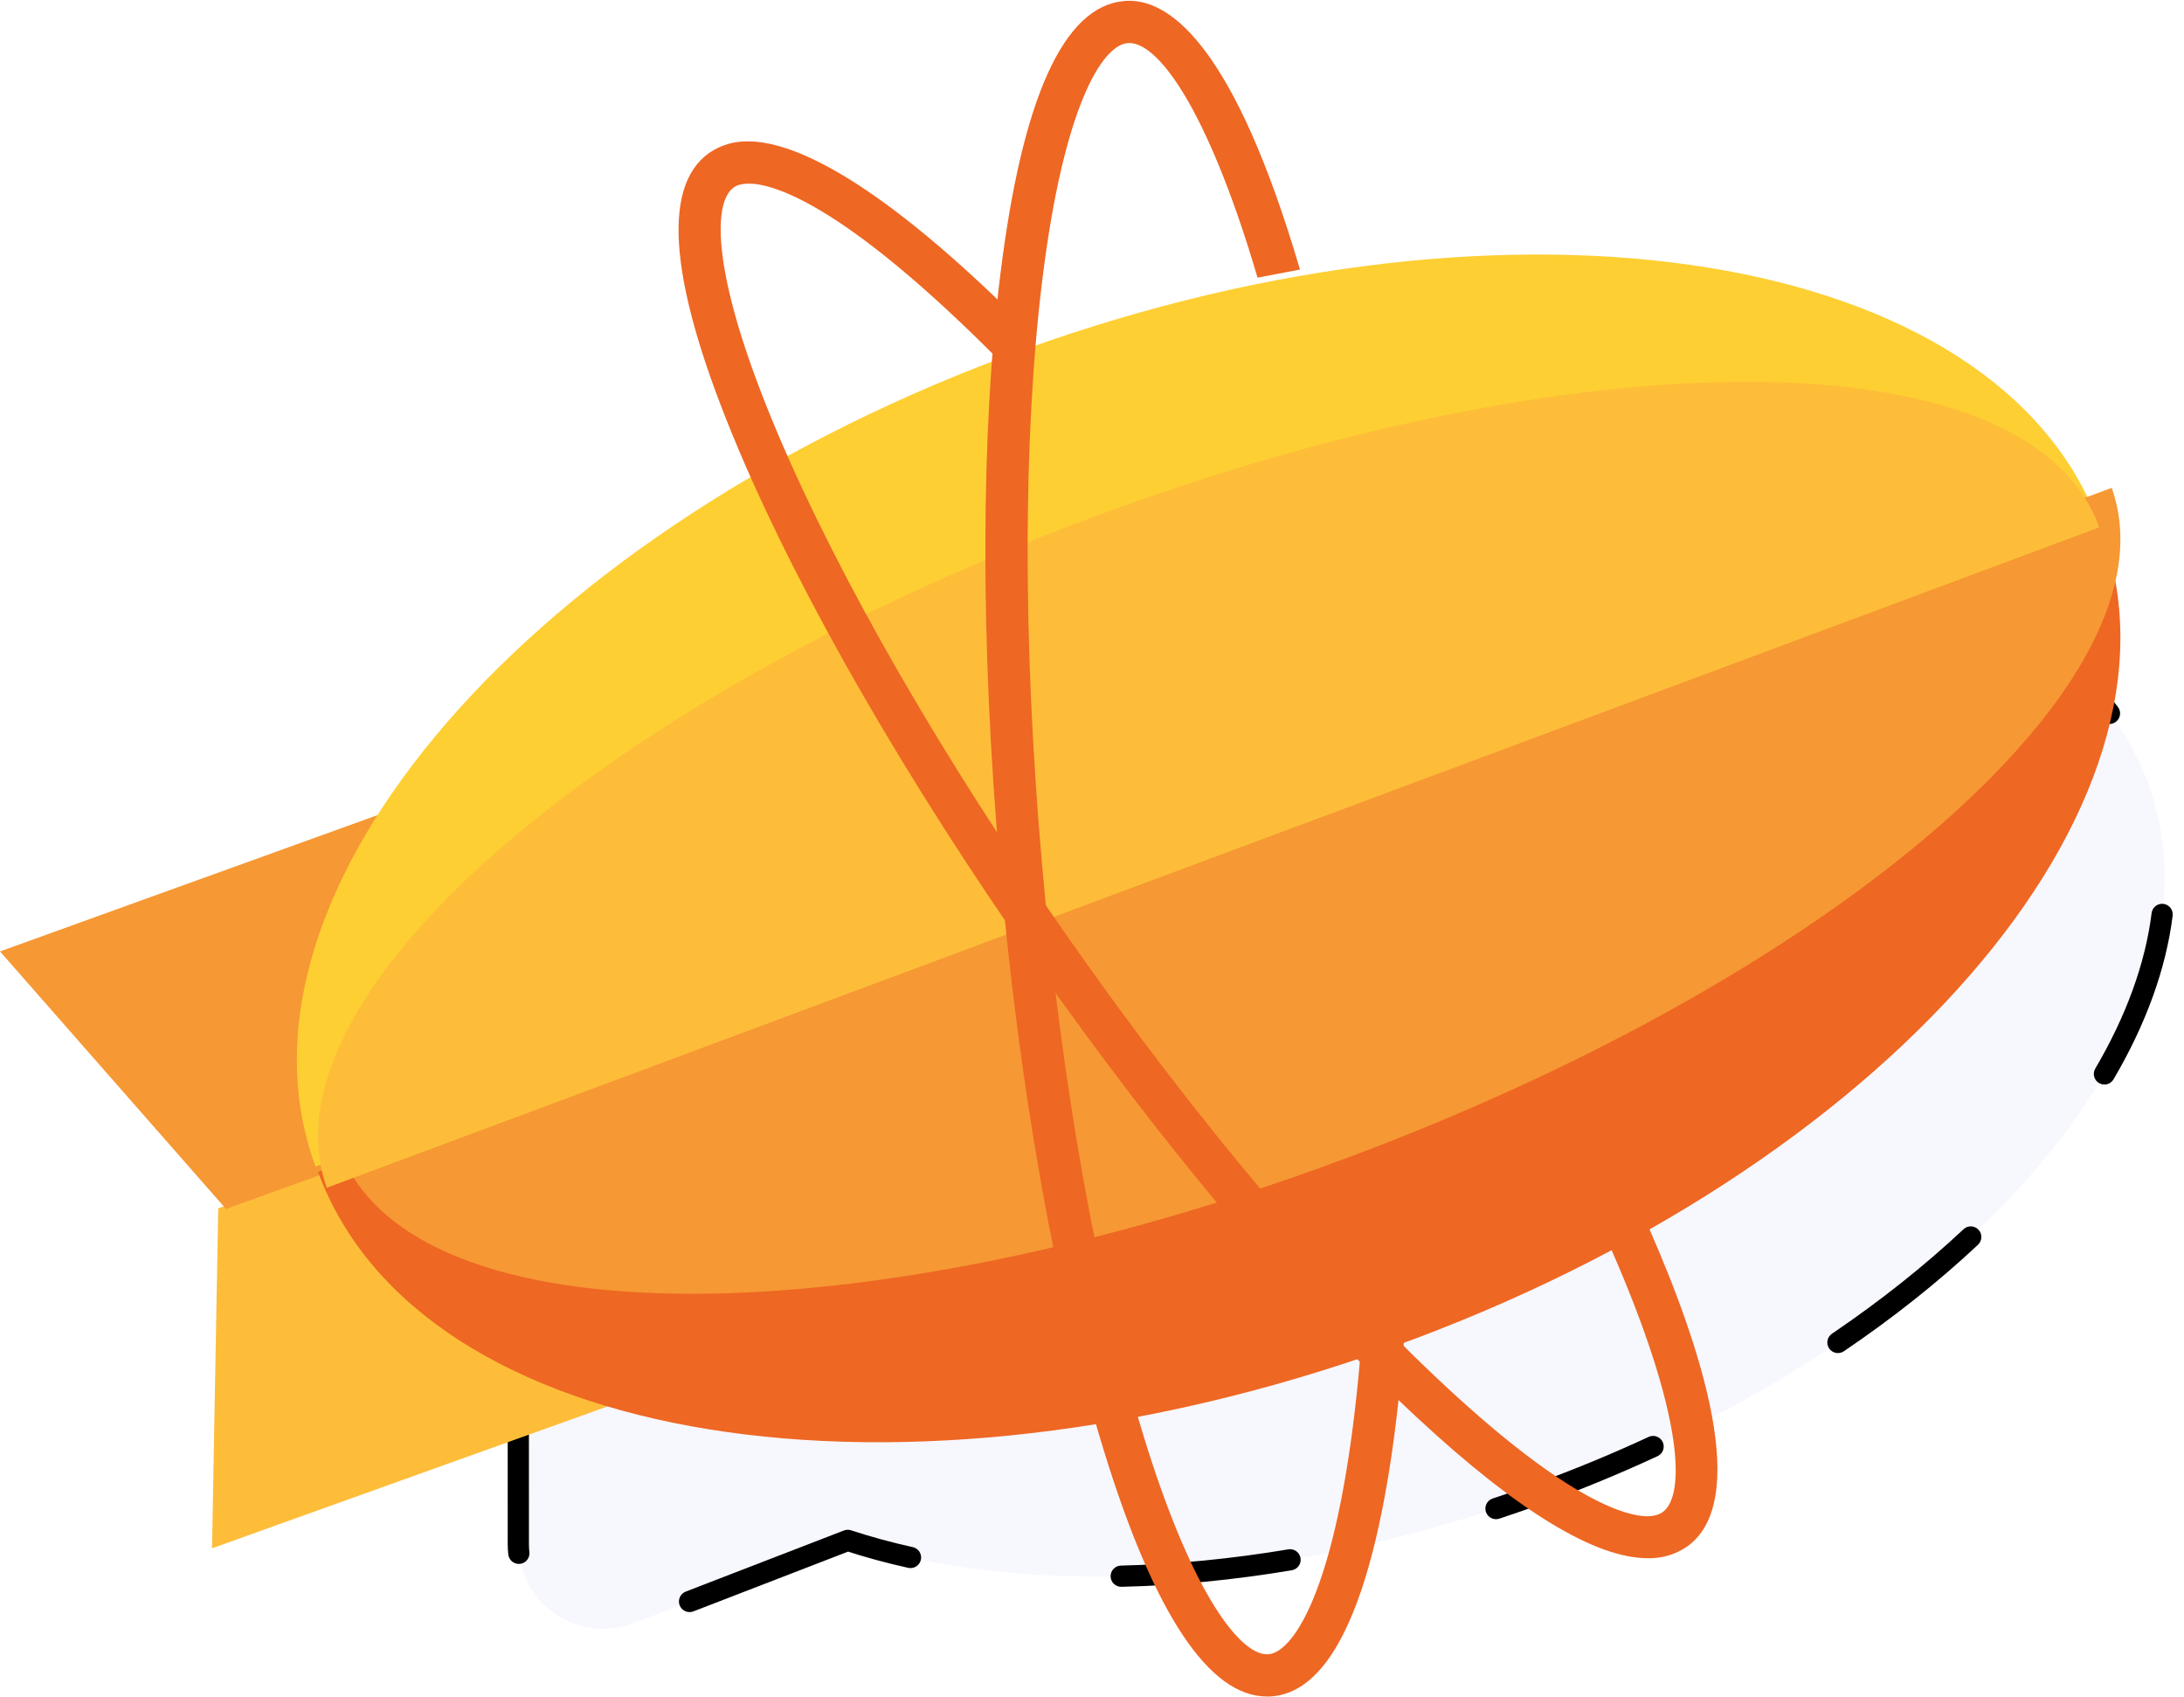 <svg xmlns="http://www.w3.org/2000/svg" width="103" height="80" viewBox="0 0 103 80">
  <g fill="none" fill-rule="evenodd">
    <path fill="#9595EF" fill-opacity=".078" d="M39.983,72.626 L29.885,76.524 C29.425,76.702 28.937,76.793 28.444,76.793 C26.235,76.793 24.444,75.002 24.444,72.793 L24.444,64.891 L15.516,54.623 L31.798,48.517 C36.597,41.18 45.946,34.16 57.787,29.85 C77.755,22.582 97.249,25.775 101.328,36.981 C105.407,48.187 92.526,63.164 72.557,70.432 C60.399,74.857 48.417,75.404 39.983,72.626 Z"/>
    <path fill="#000" fill-rule="nonzero" d="M39.803,72.159 C40.061,72.06 40.35,72.188 40.449,72.446 C40.549,72.703 40.421,72.993 40.163,73.092 L32.7,75.974 C32.442,76.073 32.153,75.945 32.053,75.687 C31.954,75.43 32.082,75.14 32.34,75.041 L39.803,72.159 Z M24.966,73.181 C24.996,73.456 24.798,73.703 24.524,73.733 C24.249,73.763 24.002,73.565 23.972,73.291 C23.955,73.138 23.946,72.983 23.945,72.824 L23.944,65.205 C23.944,64.929 24.168,64.705 24.444,64.705 C24.721,64.705 24.944,64.929 24.944,65.205 L24.945,72.82 C24.945,72.942 24.953,73.062 24.966,73.181 Z M18.466,57.254 C18.647,57.463 18.625,57.778 18.417,57.96 C18.209,58.141 17.893,58.119 17.712,57.91 L14.666,54.408 L19.159,52.723 C19.418,52.626 19.706,52.757 19.803,53.016 C19.9,53.274 19.769,53.562 19.51,53.659 L16.366,54.838 L18.466,57.254 Z M34.272,44.464 C34.454,44.257 34.77,44.237 34.978,44.419 C35.185,44.601 35.205,44.917 35.023,45.125 C33.961,46.332 33.023,47.558 32.217,48.791 L32.127,48.928 L28.874,50.148 C28.615,50.245 28.327,50.114 28.23,49.856 C28.133,49.597 28.264,49.309 28.522,49.212 L31.47,48.106 C32.282,46.88 33.219,45.662 34.272,44.464 Z M42.369,38.508 C42.146,38.671 41.834,38.622 41.671,38.399 C41.508,38.176 41.557,37.863 41.78,37.7 C43.888,36.162 46.177,34.723 48.612,33.409 C48.855,33.278 49.158,33.369 49.289,33.612 C49.421,33.855 49.33,34.158 49.087,34.289 C46.691,35.582 44.441,36.997 42.369,38.508 Z M58.152,30.249 C57.892,30.343 57.606,30.208 57.512,29.948 C57.418,29.689 57.553,29.402 57.813,29.309 C60.38,28.383 62.966,27.619 65.541,27.021 C65.81,26.959 66.079,27.126 66.141,27.395 C66.204,27.664 66.036,27.933 65.767,27.995 C63.23,28.584 60.682,29.337 58.152,30.249 Z M75.576,26.546 C75.301,26.562 75.064,26.352 75.047,26.077 C75.031,25.801 75.241,25.564 75.516,25.548 C78.335,25.378 81.049,25.437 83.6,25.721 C83.875,25.751 84.072,25.998 84.042,26.273 C84.011,26.547 83.764,26.745 83.49,26.714 C80.996,26.437 78.339,26.38 75.576,26.546 Z M92.986,29.232 C92.736,29.115 92.629,28.817 92.747,28.567 C92.864,28.317 93.162,28.21 93.412,28.328 C96.134,29.611 98.325,31.295 99.883,33.33 C100.051,33.55 100.01,33.863 99.79,34.031 C99.571,34.199 99.257,34.158 99.089,33.938 C97.633,32.036 95.57,30.45 92.986,29.232 Z M101.473,43.05 C101.507,42.776 101.757,42.582 102.031,42.616 C102.305,42.65 102.499,42.9 102.465,43.174 C102.15,45.687 101.205,48.288 99.678,50.887 C99.538,51.125 99.232,51.205 98.994,51.065 C98.755,50.925 98.676,50.619 98.816,50.381 C100.277,47.894 101.176,45.42 101.473,43.05 Z M92.602,57.956 C92.803,57.767 93.12,57.778 93.309,57.979 C93.498,58.181 93.487,58.497 93.286,58.686 C91.404,60.451 89.282,62.136 86.959,63.709 C86.731,63.864 86.42,63.804 86.265,63.576 C86.11,63.347 86.17,63.036 86.399,62.881 C88.678,61.337 90.759,59.684 92.602,57.956 Z M77.753,67.747 C78.003,67.631 78.3,67.74 78.417,67.991 C78.533,68.241 78.424,68.538 78.173,68.655 C76.411,69.472 74.593,70.223 72.728,70.902 C72.057,71.146 71.383,71.38 70.709,71.602 C70.447,71.688 70.164,71.546 70.078,71.284 C69.991,71.021 70.134,70.739 70.396,70.652 C71.061,70.433 71.724,70.203 72.386,69.962 C74.224,69.293 76.016,68.553 77.753,67.747 Z M60.759,73.049 C61.031,73.003 61.289,73.187 61.334,73.46 C61.38,73.732 61.196,73.99 60.924,74.035 C58.182,74.494 55.488,74.755 52.889,74.815 C52.613,74.821 52.384,74.603 52.378,74.327 C52.372,74.05 52.59,73.821 52.866,73.815 C55.417,73.756 58.063,73.5 60.759,73.049 Z M43.049,72.944 C43.319,73.004 43.489,73.271 43.43,73.54 C43.37,73.81 43.103,73.98 42.834,73.921 C41.793,73.691 40.793,73.419 39.839,73.105 L39.827,73.101 C39.564,73.014 39.422,72.732 39.508,72.47 C39.594,72.207 39.877,72.065 40.139,72.151 L40.151,72.155 C41.074,72.458 42.041,72.722 43.049,72.944 Z"/>
    <path fill="#FDBD39" d="M15.781,55 L10.292,56.969 L10,73 L29,66.185 C22.478,64.041 17.721,60.261 15.781,55"/>
    <path fill="#F69833" d="M19,38 L0,44.858 L10.659,57 L16.134,55.024 C14.203,49.76 15.395,43.818 19,38"/>
    <path fill="#FECF33" d="M48.329,16.472 C25.1,24.831 10.122,42.083 14.882,55 L99,24.728 C94.24,11.812 71.558,8.114 48.329,16.472"/>
    <path fill="#EE6723" d="M65.667,63.51 C88.894,55.155 103.895,37.989 99.111,25 L15,55.254 C19.785,68.247 42.44,71.865 65.667,63.51"/>
    <path fill="#F69833" d="M99.59,23 L16,54.13 C17.635,58.733 23.88,61 32.636,61 C41.176,61 52.106,58.847 63.501,54.604 C86.585,46.008 102.823,32.086 99.59,23"/>
    <path fill="#FDBD39" d="M82.361,18 C73.825,18 62.892,20.153 51.497,24.397 C28.414,32.994 12.178,46.912 15.41,56 L99,24.866 C97.361,20.263 91.12,18 82.361,18"/>
    <g fill="#EE6723" transform="translate(32)">
      <path fill-rule="nonzero" d="M45.708,73.467 C43.231,73.467 39.58,71.244 34.851,66.855 C29.258,61.664 22.854,54.059 16.81,45.444 C10.769,36.829 5.806,28.218 2.832,21.191 C-0.405,13.536 -0.869,8.831 1.458,7.202 C1.997,6.836 2.636,6.649 3.288,6.666 C5.18,6.666 8.873,8.066 15.694,14.749 L15.845,14.895 L15.824,15.102 C15.778,15.584 15.736,16.066 15.698,16.544 L15.623,17.488 L14.955,16.819 C7.603,9.45 4.369,8.657 3.317,8.657 C3.016,8.657 2.778,8.715 2.607,8.835 C1.596,9.542 1.529,12.999 4.67,20.418 C7.59,27.316 12.482,35.798 18.443,44.301 C24.408,52.808 30.716,60.297 36.213,65.396 C42.137,70.895 44.806,71.489 45.679,71.489 C45.98,71.489 46.222,71.426 46.406,71.298 C47.471,70.554 47.471,66.851 43.971,58.863 L43.808,58.498 L44.158,58.306 C44.509,58.115 44.852,57.928 45.169,57.745 L45.591,57.509 L45.788,57.949 C48.269,63.609 50.592,70.803 47.546,72.931 C47.007,73.297 46.364,73.484 45.708,73.467 Z M45.737,72.594 L45.737,73.031 L45.737,72.594 Z"/>
      <path d="M34.208,63.269 L34.175,63.701 C33.586,70.932 32.04,79.626 28.005,79.979 C27.921,79.988 27.838,79.988 27.758,79.988 C25.018,79.988 22.424,76.081 20.055,68.38 C17.808,61.091 16.066,51.308 15.151,40.831 C14.232,30.354 14.245,20.418 15.189,12.85 C16.216,4.605 18.171,0.299 21.004,0.05 C21.087,0.042 21.175,0.037 21.258,0.037 C23.247,0.037 26.242,2.277 29.308,12.709 L27.307,13.091 C26.284,9.608 25.168,6.774 24.061,4.821 C23.038,3.021 22.04,2.028 21.258,2.028 C21.233,2.028 21.208,2.028 21.179,2.032 C19.951,2.14 18.163,5.099 17.169,13.095 C16.241,20.526 16.229,30.317 17.135,40.657 C18.042,51.001 19.755,60.638 21.96,67.794 C22.946,70.998 24.028,73.642 25.093,75.433 C26.071,77.087 27.019,77.997 27.758,77.997 C27.783,77.997 27.808,77.997 27.834,77.993 C29.007,77.893 31.221,74.809 32.153,63.967 L34.208,63.269 Z"/>
    </g>
  </g>
</svg>
